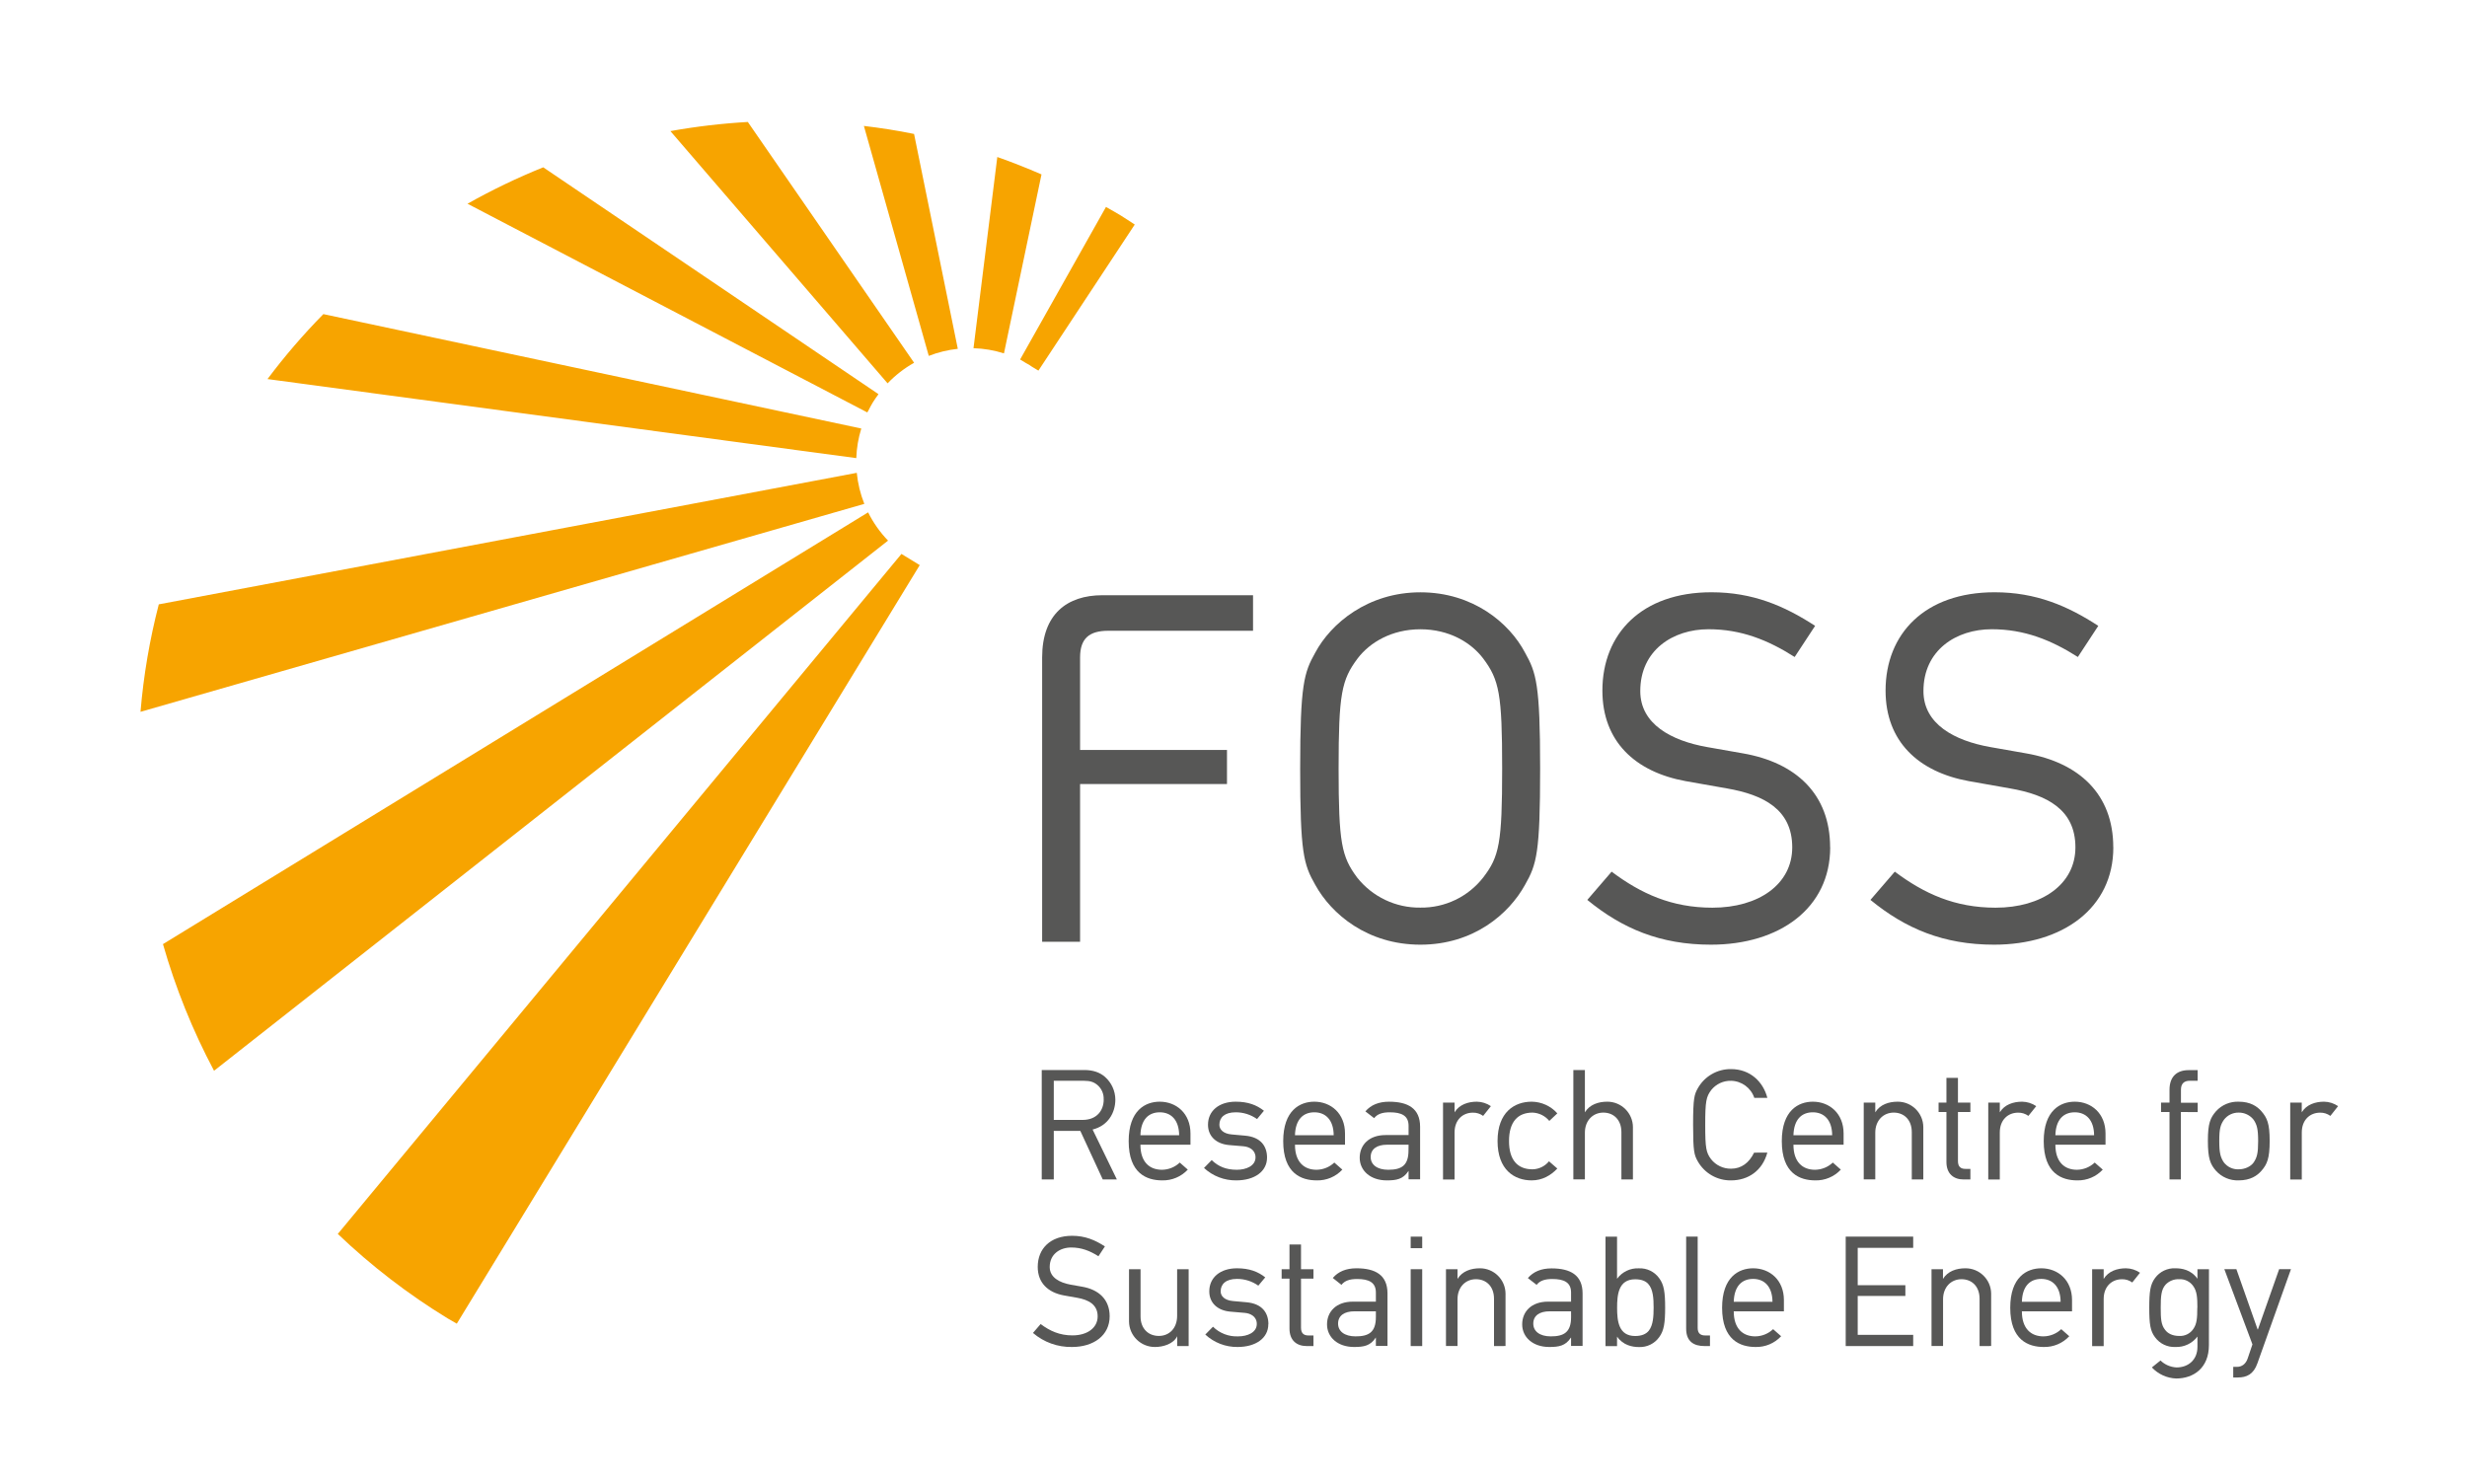<svg viewBox="0 0 1229.07 739.57" xmlns="http://www.w3.org/2000/svg" xmlns:xlink="http://www.w3.org/1999/xlink" id="Layer_1" overflow="hidden"><defs><clipPath id="clip-path"><rect x="10.95" y="11.54" width="1212.69" height="724" fill="none"/></clipPath></defs><g clip-path="url(#clip-path)"><g clip-path="url(#clip-path)"><path d="M549.4 587.67 538.22 563.47 525 563.47 525 587.67 519 587.67 519 533.14 540.2 533.14C544.487 533.14 547.933 534.29 550.54 536.59 553.765 539.449 555.629 543.54 555.67 547.85 555.67 554.67 551.85 560.95 544.34 562.79L556.43 587.67ZM549.85 547.85C550.002 545.068 548.839 542.377 546.71 540.58 544.95 539.12 543.11 538.51 540.13 538.51L525 538.51 525 558 539.39 558C546.39 558 549.88 553.32 549.88 547.81" fill="#575756"/><path d="M568.16 570.36C568.16 579.02 572.75 582.84 578.88 582.84 582.189 582.817 585.365 581.533 587.76 579.25L591.76 582.77C588.468 586.298 583.824 588.249 579 588.13 571.34 588.13 562.31 584.69 562.31 568.6 562.31 553.21 570.65 548.92 577.78 548.92 586.05 548.92 593.1 554.75 593.1 564.77L593.1 570.36ZM587.46 565.62C587.38 557.89 583.33 554.21 577.81 554.21 572.29 554.21 568.39 557.73 568.16 565.62Z" fill="#575756"/><path d="M631.24 576.8C631.24 583.69 625.03 588.13 615.93 588.13 609.971 588.207 604.211 585.991 599.84 581.94L603.67 578.03C607.11 581.32 610.94 582.84 616.23 582.84 620.82 582.84 625.5 580.93 625.5 576.65 625.5 572.89 622.28 571.36 619.44 571.13L612.32 570.53C606.12 569.99 601.83 566.3 601.83 560.41 601.83 553.41 607.42 548.92 615.61 548.92 621.81 548.92 626.1 550.6 629.7 553.44L626.26 557.58C623.152 555.367 619.426 554.188 615.61 554.21 610.1 554.21 607.5 556.82 607.5 560.41 607.5 562.86 609.56 564.85 613.5 565.23L620.25 565.84C628.25 566.53 631.25 571.21 631.25 576.84" fill="#575756"/><path d="M645.16 570.36C645.16 579.02 649.75 582.84 655.88 582.84 659.188 582.812 662.362 581.529 664.76 579.25L668.76 582.77C665.47 586.301 660.824 588.252 656 588.13 648.34 588.13 639.3 584.69 639.3 568.6 639.3 553.21 647.65 548.92 654.78 548.92 663.04 548.92 670.09 554.75 670.09 564.77L670.09 570.36ZM664.45 565.62C664.38 557.89 660.32 554.21 654.81 554.21 649.3 554.21 645.39 557.73 645.16 565.62Z" fill="#575756"/><path d="M701.76 587.59 701.76 583.47 701.68 583.47C699 587.59 695.68 588.13 690.89 588.13 682.7 588.13 677.41 583.23 677.41 576.87 677.41 570.51 682.01 565.55 690.27 565.55L701.76 565.55 701.76 560.94C701.76 555.82 698.17 554.21 692.42 554.21 688.67 554.21 686.21 555.05 684.6 557.12L680.24 553.75C683 550.53 686.91 548.93 692.04 548.93 701.38 548.93 707.5 552.21 707.5 561.41L707.5 587.59ZM701.76 570.36 691 570.36C686.1 570.36 682.88 572.43 682.88 576.5 682.88 580.25 686.03 582.84 691.61 582.84 698.28 582.84 701.72 580.7 701.72 573.2Z" fill="#575756"/><path d="M738.91 556C737.425 554.91 735.621 554.344 733.78 554.39 728.78 554.39 724.67 557.92 724.67 564.27L724.67 587.7 718.92 587.7 718.92 549.39 724.67 549.39 724.67 554.21C727.04 550.31 731.48 548.92 735.77 548.92 738.271 548.957 740.705 549.729 742.77 551.14Z" fill="#575756"/><path d="M775.87 582.23C772.58 585.69 768.37 588.13 763.09 588.13 754.51 588.13 746.09 582.93 746.09 568.53 746.09 554.13 754.52 548.92 763.09 548.92 767.981 548.969 772.623 551.083 775.87 554.74L771.87 558.5C769.809 555.986 766.768 554.478 763.52 554.36 756.17 554.36 751.8 558.96 751.8 568.53 751.8 578.1 756.17 582.62 763.52 582.62 766.704 582.551 769.698 581.089 771.71 578.62Z" fill="#575756"/><path d="M807.79 587.67 807.79 564.09C807.79 557.97 803.95 554.36 798.79 554.36 793.63 554.36 789.6 558.27 789.6 564.36L789.6 587.64 783.85 587.64 783.85 533.15 789.6 533.15 789.6 554.21C791.98 550.3 796.41 548.92 800.71 548.92 807.757 548.885 813.499 554.569 813.534 561.616 813.535 561.744 813.533 561.872 813.53 562L813.53 587.66Z" fill="#575756"/><path d="M880.5 574.28C878.05 583.28 871 588.13 862.42 588.13 855.601 588.241 849.263 584.631 845.88 578.71 844.04 575.5 843.51 573.66 843.51 560.41 843.51 547.16 844.12 545.32 845.88 542.19 849.245 536.239 855.584 532.594 862.42 532.68 871.92 532.68 878.42 538.97 880.5 547.01L874 547.01C872.325 542.018 867.694 538.616 862.43 538.51 858.601 538.414 854.946 540.112 852.55 543.1 850.03 546.47 849.55 548.7 849.55 560.41 849.55 572.12 850.01 574.28 852.46 577.57 854.863 580.607 858.538 582.358 862.41 582.31 867.55 582.31 871.41 579.4 873.9 574.31Z" fill="#575756"/><path d="M893.5 570.36C893.5 579.02 898.09 582.84 904.22 582.84 907.531 582.812 910.708 581.529 913.11 579.25L917.11 582.77C913.831 586.286 909.207 588.236 904.4 588.13 896.73 588.13 887.7 584.69 887.7 568.6 887.7 553.21 896.04 548.92 903.17 548.92 911.44 548.92 918.49 554.75 918.49 564.77L918.49 570.36ZM912.8 565.62C912.72 557.89 908.67 554.21 903.15 554.21 897.63 554.21 893.73 557.73 893.5 565.62Z" fill="#575756"/><path d="M952.46 587.67 952.46 564.09C952.46 557.97 948.63 554.36 943.46 554.36 938.29 554.36 934.27 558.27 934.27 564.36L934.27 587.64 928.52 587.64 928.52 549.38 934.27 549.38 934.27 554.21C936.65 550.3 941.08 548.92 945.37 548.92 952.417 548.879 958.163 554.559 958.204 561.606 958.205 561.737 958.203 561.869 958.2 562L958.2 587.66Z" fill="#575756"/><path d="M978.29 587.67C973.29 587.67 969.72 584.84 969.72 578.94L969.72 554.06 965.81 554.06 965.81 549.38 969.72 549.38 969.72 537.05 975.46 537.05 975.46 549.38 981.66 549.38 981.66 554.06 975.46 554.06 975.46 578.48C975.46 581.23 976.76 582.4 979.14 582.4L981.66 582.4 981.66 587.67Z" fill="#575756"/><path d="M1010.55 556C1009.07 554.91 1007.26 554.344 1005.42 554.39 1000.42 554.39 996.31 557.92 996.31 564.27L996.31 587.7 990.56 587.7 990.56 549.39 996.31 549.39 996.31 554.21C998.68 550.31 1003.12 548.92 1007.41 548.92 1009.93 548.951 1012.38 549.723 1014.46 551.14Z" fill="#575756"/><path d="M1024 570.36C1024 579.02 1028.59 582.84 1034.72 582.84 1038.03 582.812 1041.2 581.529 1043.6 579.25L1047.6 582.77C1044.32 586.287 1039.7 588.237 1034.89 588.13 1027.23 588.13 1018.19 584.69 1018.19 568.6 1018.19 553.21 1026.54 548.92 1033.67 548.92 1041.93 548.92 1048.98 554.75 1048.98 564.77L1048.98 570.36ZM1043.29 565.62C1043.22 557.89 1039.16 554.21 1033.65 554.21 1028.14 554.21 1024.23 557.73 1024 565.62Z" fill="#575756"/><path d="M1086.53 554.06 1086.53 587.67 1080.86 587.67 1080.86 554.06 1076.64 554.06 1076.64 549.39 1080.86 549.39 1080.86 543C1080.86 536.19 1084.77 533.2 1090.36 533.2L1094.87 533.2 1094.87 538.49 1091 538.49C1088 538.49 1086.56 540.02 1086.56 543L1086.56 549.44 1094.9 549.44 1094.9 554.11Z" fill="#575756"/><path d="M1130.76 568.45C1130.76 577.26 1129.46 580.16 1126.63 583.38 1124.56 585.76 1121.19 588.13 1115.3 588.13 1111.03 588.282 1106.91 586.544 1104.04 583.38 1101.2 580.16 1099.98 577.26 1099.98 568.45 1099.98 559.64 1101.2 556.96 1104.04 553.67 1106.91 550.506 1111.03 548.768 1115.3 548.92 1121.19 548.92 1124.56 551.29 1126.63 553.67 1129.46 556.96 1130.76 559.67 1130.76 568.45M1125.02 568.53C1125.02 562.53 1124.4 560.41 1122.8 557.97 1121.01 555.649 1118.23 554.31 1115.3 554.36 1112.41 554.311 1109.67 555.654 1107.94 557.97 1106.26 560.48 1105.65 562.33 1105.65 568.45 1105.65 574.57 1106.26 576.64 1107.94 579.18 1109.69 581.449 1112.43 582.73 1115.3 582.62 1118.3 582.62 1121.3 581.32 1122.8 579.18 1124.48 576.64 1125.02 574.57 1125.02 568.53" fill="#575756"/><path d="M1161 556C1159.52 554.909 1157.72 554.343 1155.88 554.39 1150.88 554.39 1146.76 557.92 1146.76 564.27L1146.76 587.7 1141 587.7 1141 549.39 1146.74 549.39 1146.74 554.21C1149.12 550.31 1153.56 548.92 1157.85 548.92 1160.35 548.957 1162.78 549.729 1164.85 551.14Z" fill="#575756"/><path d="M552.84 655.82C552.84 665.4 544.84 671.14 534.08 671.14 526.957 671.275 520.033 668.783 514.63 664.14L518.45 659.71C523.05 663.15 527.88 665.36 534.31 665.36 541.58 665.36 546.86 661.7 546.86 655.87 546.86 650.04 542.35 647.61 536.61 646.61L530.09 645.46C522.09 644 517 639.18 517 631.22 517 622.22 523.2 615.74 534.15 615.74 540.67 615.74 545.64 617.89 550.47 621.03L547.25 625.93C543.04 623.25 538.83 621.57 533.69 621.57 528.1 621.57 522.97 624.86 522.97 631.29 522.97 636.5 527.88 639.1 533.46 640.1L539.13 641.1C547.48 642.54 552.84 647.53 552.84 655.87" fill="#575756"/><path d="M586.48 670.68 586.48 665.77C584.65 669.68 579.36 671.14 575.48 671.14 568.378 671.219 562.557 665.525 562.479 658.423 562.477 658.295 562.478 658.168 562.48 658.04L562.48 632.39 568.23 632.39 568.23 655.9C568.23 662.03 572.13 665.63 577.34 665.63 582.55 665.63 586.45 661.8 586.45 655.63L586.45 632.39 592.19 632.39 592.19 670.68Z" fill="#575756"/><path d="M631.88 659.8C631.88 666.7 625.67 671.14 616.57 671.14 610.61 671.213 604.85 668.994 600.48 664.94L604.31 661.04C607.648 664.317 612.197 666.059 616.87 665.85 621.46 665.85 626.14 663.94 626.14 659.66 626.14 655.9 622.92 654.36 620.08 654.14L612.96 653.53C606.76 653 602.47 649.31 602.47 643.42 602.47 636.42 608.06 631.93 616.25 631.93 622.45 631.93 626.75 633.61 630.35 636.45L626.9 640.58C623.789 638.373 620.064 637.198 616.25 637.22 610.74 637.22 608.14 639.82 608.14 643.42 608.14 645.87 610.2 647.86 614.19 648.24L620.93 648.85C628.93 649.54 631.93 654.22 631.93 659.8" fill="#575756"/><path d="M651 670.68C646 670.68 642.43 667.85 642.43 661.95L642.43 637.07 638.52 637.07 638.52 632.39 642.43 632.39 642.43 620.06 648.17 620.06 648.17 632.39 654.37 632.39 654.37 637.07 648.17 637.07 648.17 661.49C648.17 664.24 649.47 665.4 651.85 665.4L654.37 665.4 654.37 670.68Z" fill="#575756"/><path d="M685.47 670.6 685.47 666.48 685.4 666.48C682.72 670.6 679.4 671.14 674.6 671.14 666.41 671.14 661.13 666.24 661.13 659.88 661.13 653.52 665.72 648.55 673.99 648.55L685.47 648.55 685.47 644C685.47 638.88 681.88 637.27 676.13 637.27 672.38 637.27 669.93 638.11 668.32 640.18L664 636.75C666.75 633.54 670.66 631.93 675.8 631.93 685.13 631.93 691.25 635.22 691.25 644.42L691.25 670.6ZM685.47 653.37 674.75 653.37C669.86 653.37 666.64 655.44 666.64 659.5 666.64 663.26 669.78 665.85 675.37 665.85 682.03 665.85 685.47 663.71 685.47 656.21Z" fill="#575756"/><path d="M702.81 616.16 708.55 616.16 708.55 621.9 702.81 621.9ZM702.81 632.39 708.55 632.39 708.55 670.68 702.81 670.68Z" fill="#575756"/><path d="M744.32 670.68 744.32 647.1C744.32 640.97 740.49 637.37 735.32 637.37 730.15 637.37 726.14 641.27 726.14 647.37L726.14 670.65 720.39 670.65 720.39 632.39 726.14 632.39 726.14 637.22C728.51 633.31 732.95 631.93 737.24 631.93 744.281 631.889 750.023 637.564 750.064 644.606 750.065 644.737 750.063 644.869 750.06 645L750.06 670.66Z" fill="#575756"/><path d="M782.71 670.6 782.71 666.48 782.63 666.48C779.95 670.6 776.63 671.14 771.84 671.14 763.65 671.14 758.36 666.24 758.36 659.88 758.36 653.52 762.96 648.55 771.22 648.55L782.71 648.55 782.71 644C782.71 638.88 779.12 637.27 773.37 637.27 769.62 637.27 767.16 638.11 765.55 640.18L761.19 636.8C763.95 633.59 767.86 631.98 772.99 631.98 782.33 631.98 788.45 635.27 788.45 644.47L788.45 670.6ZM782.71 653.37 772 653.37C767.1 653.37 763.89 655.44 763.89 659.5 763.89 663.26 767.03 665.85 772.61 665.85 779.28 665.85 782.72 663.71 782.72 656.21Z" fill="#575756"/><path d="M829.58 651.54C829.58 659.19 828.98 663.02 826.67 666.17 824.356 669.469 820.516 671.356 816.49 671.17 813.27 671.17 808.68 670.33 805.62 665.97L805.62 670.71 799.87 670.71 799.87 616.16 805.62 616.16 805.62 637.16C808.139 633.709 812.222 631.752 816.49 631.95 820.515 631.766 824.355 633.652 826.67 636.95 828.98 640.09 829.58 643.77 829.58 651.58M823.84 651.5C823.84 646.99 823.61 642.31 821.08 639.63 819.71 638.17 817.57 637.41 814.65 637.41 806.31 637.41 805.65 645.06 805.65 651.58 805.65 658.1 806.34 665.67 814.65 665.67 817.79 665.67 820.09 664.74 821.47 662.99 823.61 660.23 823.84 655.79 823.84 651.5" fill="#575756"/><path d="M849.16 670.68C843.95 670.68 840.05 668.46 840.05 662.03L840.05 616.15 845.79 616.15 845.79 661.65C845.79 664.17 847.02 665.4 849.55 665.4L851.92 665.4 851.92 670.68Z" fill="#575756"/><path d="M863.76 653.37C863.76 662.03 868.36 665.85 874.48 665.85 877.791 665.822 880.968 664.539 883.37 662.26L887.37 665.78C884.091 669.297 879.467 671.247 874.66 671.14 867 671.14 857.96 667.7 857.96 651.61 857.96 636.22 866.31 631.93 873.43 631.93 881.7 631.93 888.75 637.76 888.75 647.78L888.75 653.37ZM883.06 648.63C882.98 640.9 878.93 637.22 873.41 637.22 867.89 637.22 863.99 640.74 863.76 648.63Z" fill="#575756"/><path d="M919.54 670.68 919.54 616.15 953.16 616.15 953.16 621.74 925.52 621.74 925.52 640.36 949.26 640.36 949.26 645.71 925.52 645.71 925.52 665.09 953.16 665.09 953.16 670.68 919.54 670.68Z" fill="#575756"/><path d="M986.23 670.68 986.23 647.1C986.23 640.97 982.4 637.37 977.23 637.37 972.06 637.37 968.04 641.27 968.04 647.37L968.04 670.65 962.29 670.65 962.29 632.39 968 632.39 968 637.22C970.38 633.31 974.81 631.93 979.11 631.93 986.151 631.85 991.924 637.494 992.003 644.535 992.005 644.69 992.004 644.845 992 645L992 670.66Z" fill="#575756"/><path d="M1007.31 653.37C1007.31 662.03 1011.91 665.85 1018.03 665.85 1021.34 665.824 1024.52 664.54 1026.92 662.26L1030.92 665.78C1027.64 669.297 1023.02 671.247 1018.21 671.14 1010.55 671.14 1001.51 667.7 1001.51 651.61 1001.51 636.22 1009.86 631.93 1016.98 631.93 1025.25 631.93 1032.3 637.76 1032.3 647.78L1032.3 653.37ZM1026.61 648.63C1026.53 640.9 1022.48 637.22 1016.96 637.22 1011.44 637.22 1007.54 640.74 1007.31 648.63Z" fill="#575756"/><path d="M1062.3 639C1060.82 637.91 1059.01 637.344 1057.17 637.39 1052.17 637.39 1048.06 640.92 1048.06 647.27L1048.06 670.7 1042.31 670.7 1042.31 632.39 1048.06 632.39 1048.06 637.22C1050.43 633.31 1054.87 631.93 1059.16 631.93 1061.66 631.963 1064.1 632.735 1066.16 634.15Z" fill="#575756"/><path d="M1100.49 670.22C1100.49 681.63 1092.83 686.84 1084.18 686.84 1079.57 686.674 1075.22 684.693 1072.07 681.33L1076.36 677.87C1078.52 679.952 1081.36 681.181 1084.36 681.33 1090.26 681.33 1094.78 677.5 1094.78 671.07L1094.78 665.94C1092.19 669.376 1088.08 671.32 1083.78 671.14 1079.82 671.322 1076.02 669.514 1073.67 666.32 1071.3 663.17 1070.77 659.88 1070.77 651.61 1070.77 643.34 1071.3 639.98 1073.67 636.76 1076.02 633.564 1079.82 631.752 1083.78 631.93 1086.85 631.93 1091.52 632.54 1094.78 637.14L1094.78 632.39 1100.52 632.39ZM1094.75 651.61C1094.75 646.48 1094.52 643.42 1092.75 640.9 1091.2 638.572 1088.54 637.23 1085.75 637.37 1083.19 637.228 1080.7 638.206 1078.93 640.05 1076.71 642.49 1076.48 645.95 1076.48 651.46 1076.48 656.97 1076.63 660.12 1078.7 662.64 1080.01 664.41 1082.38 665.64 1085.7 665.64 1088.48 665.797 1091.13 664.488 1092.7 662.19 1094.47 659.67 1094.7 656.76 1094.7 651.62" fill="#575756"/><path d="M1124.63 679.33C1122.72 684.77 1119.27 686.33 1114.91 686.33L1112.61 686.33 1112.61 681.04 1114.53 681.04C1116.89 681.04 1118.89 679.6 1119.81 676.84L1122.18 669.84 1108.18 632.38 1114.18 632.38 1124.75 662.38 1124.91 662.38 1135.48 632.38 1141.37 632.38Z" fill="#575756"/><path d="M70 354.67 430.61 251.06C428.638 246.105 427.372 240.897 426.85 235.59L79.11 301.12C74.559 318.679 71.511 336.594 70 354.67M133.31 188.88 426.61 228.26C426.777 223.254 427.614 218.293 429.1 213.51L161.1 156.51C151.112 166.657 141.817 177.465 133.28 188.86M551 103.12 508.22 179.12 511.22 180.94C511.69 181.23 512.22 181.45 512.68 181.74 513.14 182.03 513.59 182.38 514.03 182.66L517.34 184.66 565.34 111.88C562.99 110.36 560.69 108.8 558.34 107.35 555.99 105.9 553.45 104.53 551.01 103.12M334 65.32 442.2 191C446.073 186.95 450.525 183.495 455.41 180.75L372.57 60.77C359.634 61.51 346.754 63.029 334 65.32M233 101.56 432.08 205.49 432.64 204.56C433.32 203.22 434.02 201.87 434.81 200.56 435.6 199.25 436.5 198.03 437.39 196.79L437.64 196.37 270.64 83.37C257.675 88.596 245.065 94.662 232.89 101.53M223 656.88C224.51 657.79 226.06 658.62 227.58 659.52L458.22 281.57 449.1 276 168.29 614.81C184.975 630.744 203.316 644.847 223 656.88M430.38 62.7 462.72 177.32C467.364 175.514 472.226 174.331 477.18 173.8L455.39 66.74C447.07 65.03 438.73 63.74 430.39 62.74M106.64 533.51 442.43 269.36C438.416 265.205 435.066 260.456 432.5 255.28L81.19 470.41C87.435 492.278 95.966 513.428 106.64 533.51M496.86 78.24 485 173.49C490.155 173.647 495.263 174.515 500.18 176.07L518.88 86.9C511.6 83.74 504.27 80.83 496.88 78.24" fill="#F7A400"/><path d="M767.3 382.91C767.3 424.86 765.6 430.67 759.78 440.86 751.78 455.41 734.08 470.69 707.65 470.69 681.22 470.69 663.26 455.41 655.26 440.86 649.45 430.67 647.75 424.86 647.75 382.91 647.75 340.96 649.68 335.13 655.26 325.19 663.03 310.64 681.46 295.12 707.65 295.12 733.84 295.12 752 310.4 759.78 325.19 765.36 335.13 767.3 340.95 767.3 382.91M748.38 382.91C748.38 345.8 746.93 338.77 738.93 328.09 732.86 320.09 721.93 313.54 707.65 313.54 693.37 313.54 682.42 320.09 676.36 328.09 668.36 338.77 666.9 345.8 666.9 382.91 666.9 420.02 668.37 426.79 676.12 437.22 683.729 446.847 695.38 452.39 707.65 452.22 719.849 452.388 731.423 446.837 738.93 437.22 746.93 426.79 748.38 420.22 748.38 382.91" fill="#575756"/><path d="M911.81 422.19C911.81 452.51 886.59 470.69 852.39 470.69 827.18 470.69 808.26 462.69 790.8 448.38L802.92 434.31C817.48 445.22 832.75 452.26 853.13 452.26 876.13 452.26 892.9 440.62 892.9 422.19 892.9 403.27 878.58 396 860.4 392.84L839.79 389.2C814.57 384.6 798.32 369.33 798.32 344.1 798.32 315.72 817.96 295.1 852.64 295.1 873.26 295.1 889.01 301.89 904.3 311.83L894.11 327.35C880.77 318.86 867.44 313.52 851.19 313.52 833.47 313.52 817.19 323.96 817.19 344.33 817.19 360.81 832.71 369.06 850.42 372.21L868.37 375.37C894.8 379.97 911.77 395.73 911.77 422.17" fill="#575756"/><path d="M1052.87 422.19C1052.87 452.51 1027.65 470.69 993.45 470.69 968.24 470.69 949.32 462.69 931.86 448.38L944 434.31C958.56 445.22 973.83 452.26 994.21 452.26 1017.21 452.26 1033.98 440.62 1033.98 422.19 1033.98 403.27 1019.67 396 1001.48 392.84L980.87 389.2C955.65 384.6 939.4 369.33 939.4 344.1 939.4 315.72 959.04 295.1 993.72 295.1 1014.34 295.1 1030.09 301.89 1045.38 311.83L1035.2 327.35C1021.85 318.86 1008.52 313.52 992.27 313.52 974.55 313.52 958.27 323.96 958.27 344.33 958.27 360.81 973.78 369.06 991.5 372.21L1009.44 375.37C1035.87 379.97 1052.84 395.73 1052.84 422.17" fill="#575756"/><path d="M552.16 314.28 624.27 314.28 624.27 296.57 549.27 296.57C531.57 296.57 519.2 306.03 519.2 327.57L519.2 469.23 538.1 469.23 538.1 390.66 611.29 390.66 611.29 373.66 538.1 373.66 538.1 327.4C538.17 318.11 542.66 314.28 552.16 314.28" fill="#575756"/></g></g></svg>